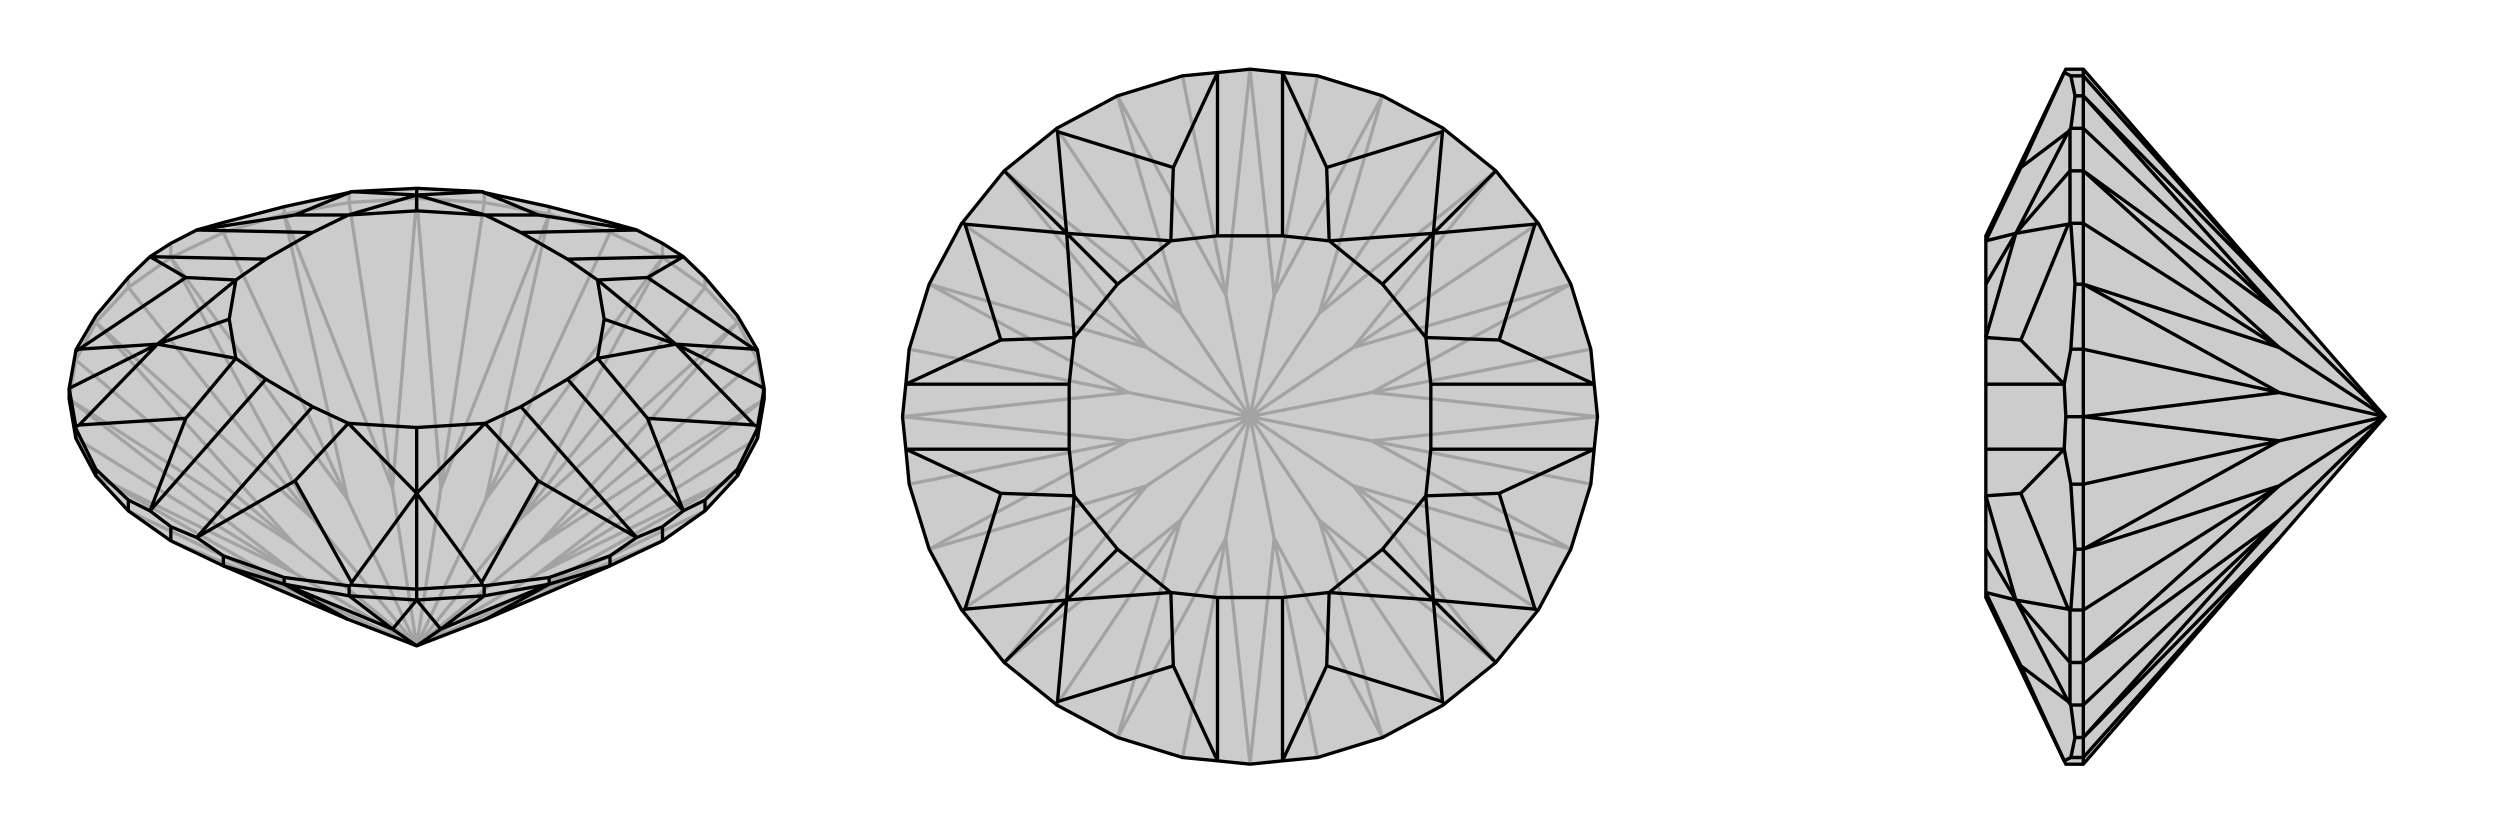 <svg xmlns="http://www.w3.org/2000/svg" viewBox="0 0 3000 1000">
    <g stroke="currentColor" stroke-width="4" fill="none" transform="translate(0 -21)">
        <path fill="currentColor" stroke="none" fill-opacity=".2" d="M417,764L268,700L205,670L154,634L115,592L91,547L83,500L83,487L91,442L91,441L115,400L154,354L180,329L205,313L236,297L268,288L341,269L419,252L421,251L500,247L579,251L581,252L659,269L732,288L764,297L795,313L820,329L846,354L885,400L909,441L909,442L917,487L917,500L909,547L885,592L846,634L795,670L732,700L583,764L500,796z" />
<path stroke-opacity=".2" d="M500,796L624,740M500,796L646,709M500,796L646,675M500,796L624,644M500,796L583,620M500,796L529,607M500,796L471,607M500,796L417,620M500,796L376,644M500,796L354,675M500,796L376,740M500,796L354,709M376,740L205,670M417,764L205,670M583,764L795,670M624,740L795,670M624,740L885,592M624,740L846,634M646,709L885,592M646,709L917,500M646,709L909,547M917,500L646,675M646,675L885,408M646,675L909,453M885,408L624,644M624,644L795,330M624,644L846,366M583,620L795,330M583,620L659,278M583,620L732,300M529,607L659,278M529,607L500,259M529,607L581,264M500,259L471,607M471,607L341,278M471,607L419,264M341,278L417,620M417,620L205,330M417,620L268,300M376,644L205,330M376,644L115,408M376,644L154,366M354,675L115,408M354,675L83,500M354,675L91,453M83,500L354,709M354,709L115,592M354,709L91,547M376,740L115,592M376,740L154,634M917,500L909,453M885,408L909,453M909,453L909,441M885,408L846,366M885,408L885,400M795,330L846,366M846,366L846,354M795,330L732,300M795,330L795,313M659,278L732,300M732,300L732,288M659,278L581,264M659,278L659,269M500,259L581,264M581,264L581,252M500,259L419,264M500,259L500,247M341,278L419,264M419,264L419,252M341,278L268,300M341,278L341,269M205,330L268,300M268,300L268,288M205,330L154,366M205,330L205,313M115,408L154,366M154,366L154,354M115,408L91,453M115,408L115,400M83,500L91,453M91,453L91,441" />
<path d="M417,764L268,700L205,670L154,634L115,592L91,547L83,500L83,487L91,442L91,441L115,400L154,354L180,329L205,313L236,297L268,288L341,269L419,252L421,251L500,247L579,251L581,252L659,269L732,288L764,297L795,313L820,329L846,354L885,400L909,441L909,442L917,487L917,500L909,547L885,592L846,634L795,670L732,700L583,764L500,796z" />
<path d="M500,796L471,776M500,796L529,776M417,764L341,722M471,776L341,722M471,776L500,741M471,776L419,736M500,741L529,776M529,776L659,722M529,776L581,736M659,722L583,764M205,670L205,653M341,722L268,700M268,700L268,688M341,722L419,736M341,722L341,714M500,741L419,736M419,736L419,724M500,741L581,736M500,741L500,728M659,722L581,736M581,736L581,724M659,722L732,700M659,722L659,714M732,700L732,688M795,670L795,653M846,634L846,621M885,592L885,584M909,547L909,535M91,547L91,535M154,634L154,621M115,592L115,584M795,653L764,666M795,653L820,634M205,653L180,634M205,653L236,666M764,297L625,300M820,329L681,332M820,634L681,476M764,666L625,509M236,666L375,509M180,634L319,476M180,329L319,332M236,297L375,300M764,297L646,279M820,329L777,354M846,621L820,634M846,621L885,584M885,584L909,535M909,535L909,533M820,634L777,523M581,724L579,723M581,724L659,714M659,714L732,688M732,688L764,666M764,666L646,598M268,688L236,666M268,688L341,714M341,714L419,724M419,724L421,723M236,666L354,598M154,621L180,634M91,535L91,533M91,535L115,584M154,621L115,584M180,634L223,523M180,329L223,354M236,297L354,279M646,279L582,279M646,279L578,251M777,354L717,357M777,354L905,440M777,523L717,451M777,523L905,531M646,598L582,529M646,598L578,720M354,598L418,529M354,598L422,720M223,523L283,451M223,523L95,531M223,354L283,357M223,354L95,440M354,279L418,279M354,279L422,251M579,251L578,251M578,251L500,255M909,442L905,440M905,440L811,434M917,487L909,533M909,533L905,531M905,531L811,434M917,487L811,434M500,728L579,723M579,723L578,720M578,720L500,613M500,728L421,723M421,723L422,720M422,720L500,613M500,728L500,613M83,487L91,533M91,533L95,531M95,531L189,434M91,442L95,440M95,440L189,434M83,487L189,434M421,251L422,251M422,251L500,255M500,247L500,255M582,279L500,255M717,357L811,434M811,434L717,451M811,434L725,404M582,529L500,613M500,613L418,529M500,613L500,534M283,451L189,434M189,434L283,357M189,434L275,404M500,255L418,279M500,255L500,274M625,300L681,332M681,476L625,509M375,509L319,476M319,332L375,300M582,279L625,300M717,357L681,332M717,451L681,476M582,529L625,509M418,529L375,509M283,451L319,476M283,357L319,332M418,279L375,300M582,279L500,274M717,357L725,404M717,451L725,404M582,529L500,534M418,529L500,534M283,451L275,404M283,357L275,404M418,279L500,274" />
    </g>
    <g stroke="currentColor" stroke-width="4" fill="none" transform="translate(1000 0)">
        <path fill="currentColor" stroke="none" fill-opacity=".2" d="M461,87L419,91L341,115L268,154L267,155L205,205L155,267L154,268L115,341L91,419L87,461L83,500L87,539L91,581L115,659L154,732L155,733L205,795L267,845L268,846L341,885L419,909L461,913L500,917L539,913L581,909L659,885L732,846L733,845L795,795L845,733L846,732L885,659L909,581L913,539L917,500L913,461L909,419L885,341L846,268L845,267L795,205L733,155L732,154L659,115L581,91L539,87L500,83z" />
<path stroke-opacity=".2" d="M500,500L529,646M500,500L583,624M500,500L624,583M500,500L646,529M500,500L646,471M500,500L624,417M500,500L583,376M500,500L529,354M500,500L471,354M500,500L417,376M500,500L376,417M500,500L354,471M500,500L354,529M500,500L376,583M500,500L471,646M500,500L417,624M471,646L500,917M529,646L500,917M529,646L659,885M529,646L581,909M583,624L659,885M583,624L795,795M583,624L732,846M795,795L624,583M624,583L885,659M624,583L846,732M885,659L646,529M646,529L917,500M646,529L909,581M646,471L917,500M646,471L885,341M646,471L909,419M624,417L885,341M624,417L795,205M624,417L846,268M795,205L583,376M583,376L659,115M583,376L732,154M659,115L529,354M529,354L500,83M529,354L581,91M471,354L500,83M471,354L341,115M471,354L419,91M417,376L341,115M417,376L205,205M417,376L268,154M205,205L376,417M376,417L115,341M376,417L154,268M115,341L354,471M354,471L83,500M354,471L91,419M354,529L83,500M354,529L115,659M354,529L91,581M376,583L115,659M376,583L205,795M376,583L154,732M205,795L417,624M417,624L341,885M417,624L268,846M471,646L341,885M471,646L419,909" />
<path d="M461,87L419,91L341,115L268,154L267,155L205,205L155,267L154,268L115,341L91,419L87,461L83,500L87,539L91,581L115,659L154,732L155,733L205,795L267,845L268,846L341,885L419,909L461,913L500,917L539,913L581,909L659,885L732,846L733,845L795,795L845,733L846,732L885,659L909,581L913,539L917,500L913,461L909,419L885,341L846,268L845,267L795,205L733,155L732,154L659,115L581,91L539,87L500,83z" />
<path d="M461,87L461,283M539,87L539,283M913,461L717,461M913,539L717,539M539,913L539,717M461,913L461,717M87,539L283,539M87,461L283,461M461,87L408,201M539,87L592,201M913,461L799,408M913,539L799,592M539,913L592,799M461,913L408,799M87,539L201,592M87,461L201,408M408,201L405,289M408,201L269,158M592,201L595,289M592,201L731,158M799,408L711,405M799,408L842,269M799,592L711,595M799,592L842,731M592,799L595,711M592,799L731,842M408,799L405,711M408,799L269,842M201,592L289,595M201,592L158,731M201,408L289,405M201,408L158,269M267,155L269,158M269,158L280,280M733,155L731,158M731,158L720,280M845,267L842,269M842,269L720,280M795,205L720,280M845,733L842,731M842,731L720,720M733,845L731,842M731,842L720,720M795,795L720,720M267,845L269,842M269,842L280,720M155,733L158,731M158,731L280,720M205,795L280,720M155,267L158,269M158,269L280,280M205,205L280,280M405,289L280,280M595,289L720,280M720,280L711,405M720,280L659,341M711,595L720,720M720,720L595,711M720,720L659,659M405,711L280,720M280,720L289,595M280,720L341,659M280,280L289,405M280,280L341,341M461,283L539,283M717,461L717,539M539,717L461,717M283,539L283,461M405,289L461,283M595,289L539,283M711,405L717,461M711,595L717,539M595,711L539,717M405,711L461,717M289,595L283,539M289,405L283,461M405,289L341,341M595,289L659,341M711,405L659,341M711,595L659,659M595,711L659,659M405,711L341,659M289,595L341,659M289,405L341,341" />
    </g>
    <g stroke="currentColor" stroke-width="4" fill="none" transform="translate(2000 0)">
        <path fill="currentColor" stroke="none" fill-opacity=".2" d="M735,646L500,917L479,917L477,913L383,717L383,711L383,659L383,595L383,539L383,461L383,405L383,341L383,289L383,283L477,87L479,83L500,83L735,354L862,500z" />
<path stroke-opacity=".2" d="M862,500L735,376M862,500L735,417M862,500L735,471M862,500L735,529M862,500L735,583M862,500L735,624M735,354L500,115M735,354L500,91M735,376L500,115M735,376L500,205M735,376L500,154M500,205L735,417M735,417L500,341M735,417L500,268M500,341L735,471M735,471L500,500M735,471L500,419M735,529L500,500M735,529L500,659M735,529L500,581M735,583L500,659M735,583L500,795M735,583L500,732M500,795L735,624M735,624L500,885M735,624L500,846M735,646L500,885M735,646L500,909M500,917L500,909M500,83L500,91M500,115L500,91M500,91L485,91M500,115L500,154M500,115L490,115M500,205L500,154M500,154L485,154M500,205L500,268M500,205L484,205M500,341L500,268M500,268L485,268M500,341L500,419M500,341L490,341M500,500L500,419M500,419L485,419M500,500L500,581M500,500L479,500M500,659L500,581M500,581L485,581M500,659L500,732M500,659L490,659M500,795L500,732M500,732L485,732M500,795L500,846M500,795L484,795M500,885L500,846M500,846L485,846M500,885L500,909M500,909L485,909M500,885L490,885M479,500L477,461M479,500L477,539M477,539L383,539M477,461L383,461M485,91L477,87M485,91L490,115M490,115L485,154M485,154L484,155M477,87L425,201M485,909L477,913M485,846L484,845M485,846L490,885M485,909L490,885M477,913L425,799M485,581L477,539M485,581L490,659M490,659L485,732M485,732L484,733M477,539L425,592M485,268L484,267M485,268L490,341M490,341L485,419M485,419L477,461M477,461L425,408M425,201L383,289M425,201L482,158M425,799L383,711M425,799L482,842M425,592L383,595M425,592L482,731M425,408L383,405M425,408L482,269M484,205L484,155M484,155L482,158M482,158L419,280M484,795L484,845M484,845L482,842M482,842L419,720M484,795L484,733M484,733L482,731M482,731L419,720M484,795L419,720M484,205L484,267M484,267L482,269M482,269L419,280M484,205L419,280M383,289L419,280M383,711L419,720M419,720L383,595M419,720L383,659M419,280L383,405M419,280L383,341" />
<path d="M735,646L500,917L479,917L477,913L383,717L383,711L383,659L383,595L383,539L383,461L383,405L383,341L383,289L383,283L477,87L479,83L500,83L735,354L862,500z" />
<path d="M862,500L735,624M862,500L735,583M862,500L735,529M862,500L735,471M862,500L735,417M862,500L735,376M735,646L500,885M735,646L500,909M735,624L500,885M735,624L500,795M735,624L500,846M500,795L735,583M735,583L500,659M735,583L500,732M500,659L735,529M735,529L500,500M735,529L500,581M735,471L500,500M735,471L500,341M735,471L500,419M735,417L500,341M735,417L500,205M735,417L500,268M500,205L735,376M735,376L500,115M735,376L500,154M500,115L735,354M735,354L500,91M500,917L500,909M500,885L500,909M500,909L485,909M500,885L500,846M500,885L490,885M500,795L500,846M500,846L485,846M500,795L500,732M500,795L484,795M500,659L500,732M500,732L485,732M500,659L500,581M500,659L490,659M500,500L500,581M500,581L485,581M500,500L500,419M500,500L479,500M500,341L500,419M500,419L485,419M500,341L500,268M500,341L490,341M500,205L500,268M500,268L485,268M500,205L500,154M500,205L484,205M500,115L500,154M500,154L485,154M500,115L500,91M500,115L490,115M500,83L500,91M500,91L485,91M479,500L477,539M479,500L477,461M477,461L383,461M477,539L383,539M485,154L484,155M485,154L490,115M490,115L485,91M485,91L477,87M477,87L425,201M485,419L477,461M485,419L490,341M490,341L485,268M485,268L484,267M477,461L425,408M485,732L484,733M485,732L490,659M490,659L485,581M485,581L477,539M477,539L425,592M485,909L477,913M485,909L490,885M490,885L485,846M485,846L484,845M477,913L425,799M425,201L383,289M425,201L482,158M425,408L383,405M425,408L482,269M425,592L383,595M425,592L482,731M425,799L383,711M425,799L482,842M484,205L484,155M484,155L482,158M482,158L419,280M484,205L484,267M484,267L482,269M482,269L419,280M484,205L419,280M484,795L484,733M484,733L482,731M482,731L419,720M484,795L484,845M484,845L482,842M482,842L419,720M484,795L419,720M383,289L419,280M419,280L383,405M419,280L383,341M383,595L419,720M419,720L383,711M419,720L383,659" />
    </g>
</svg>
